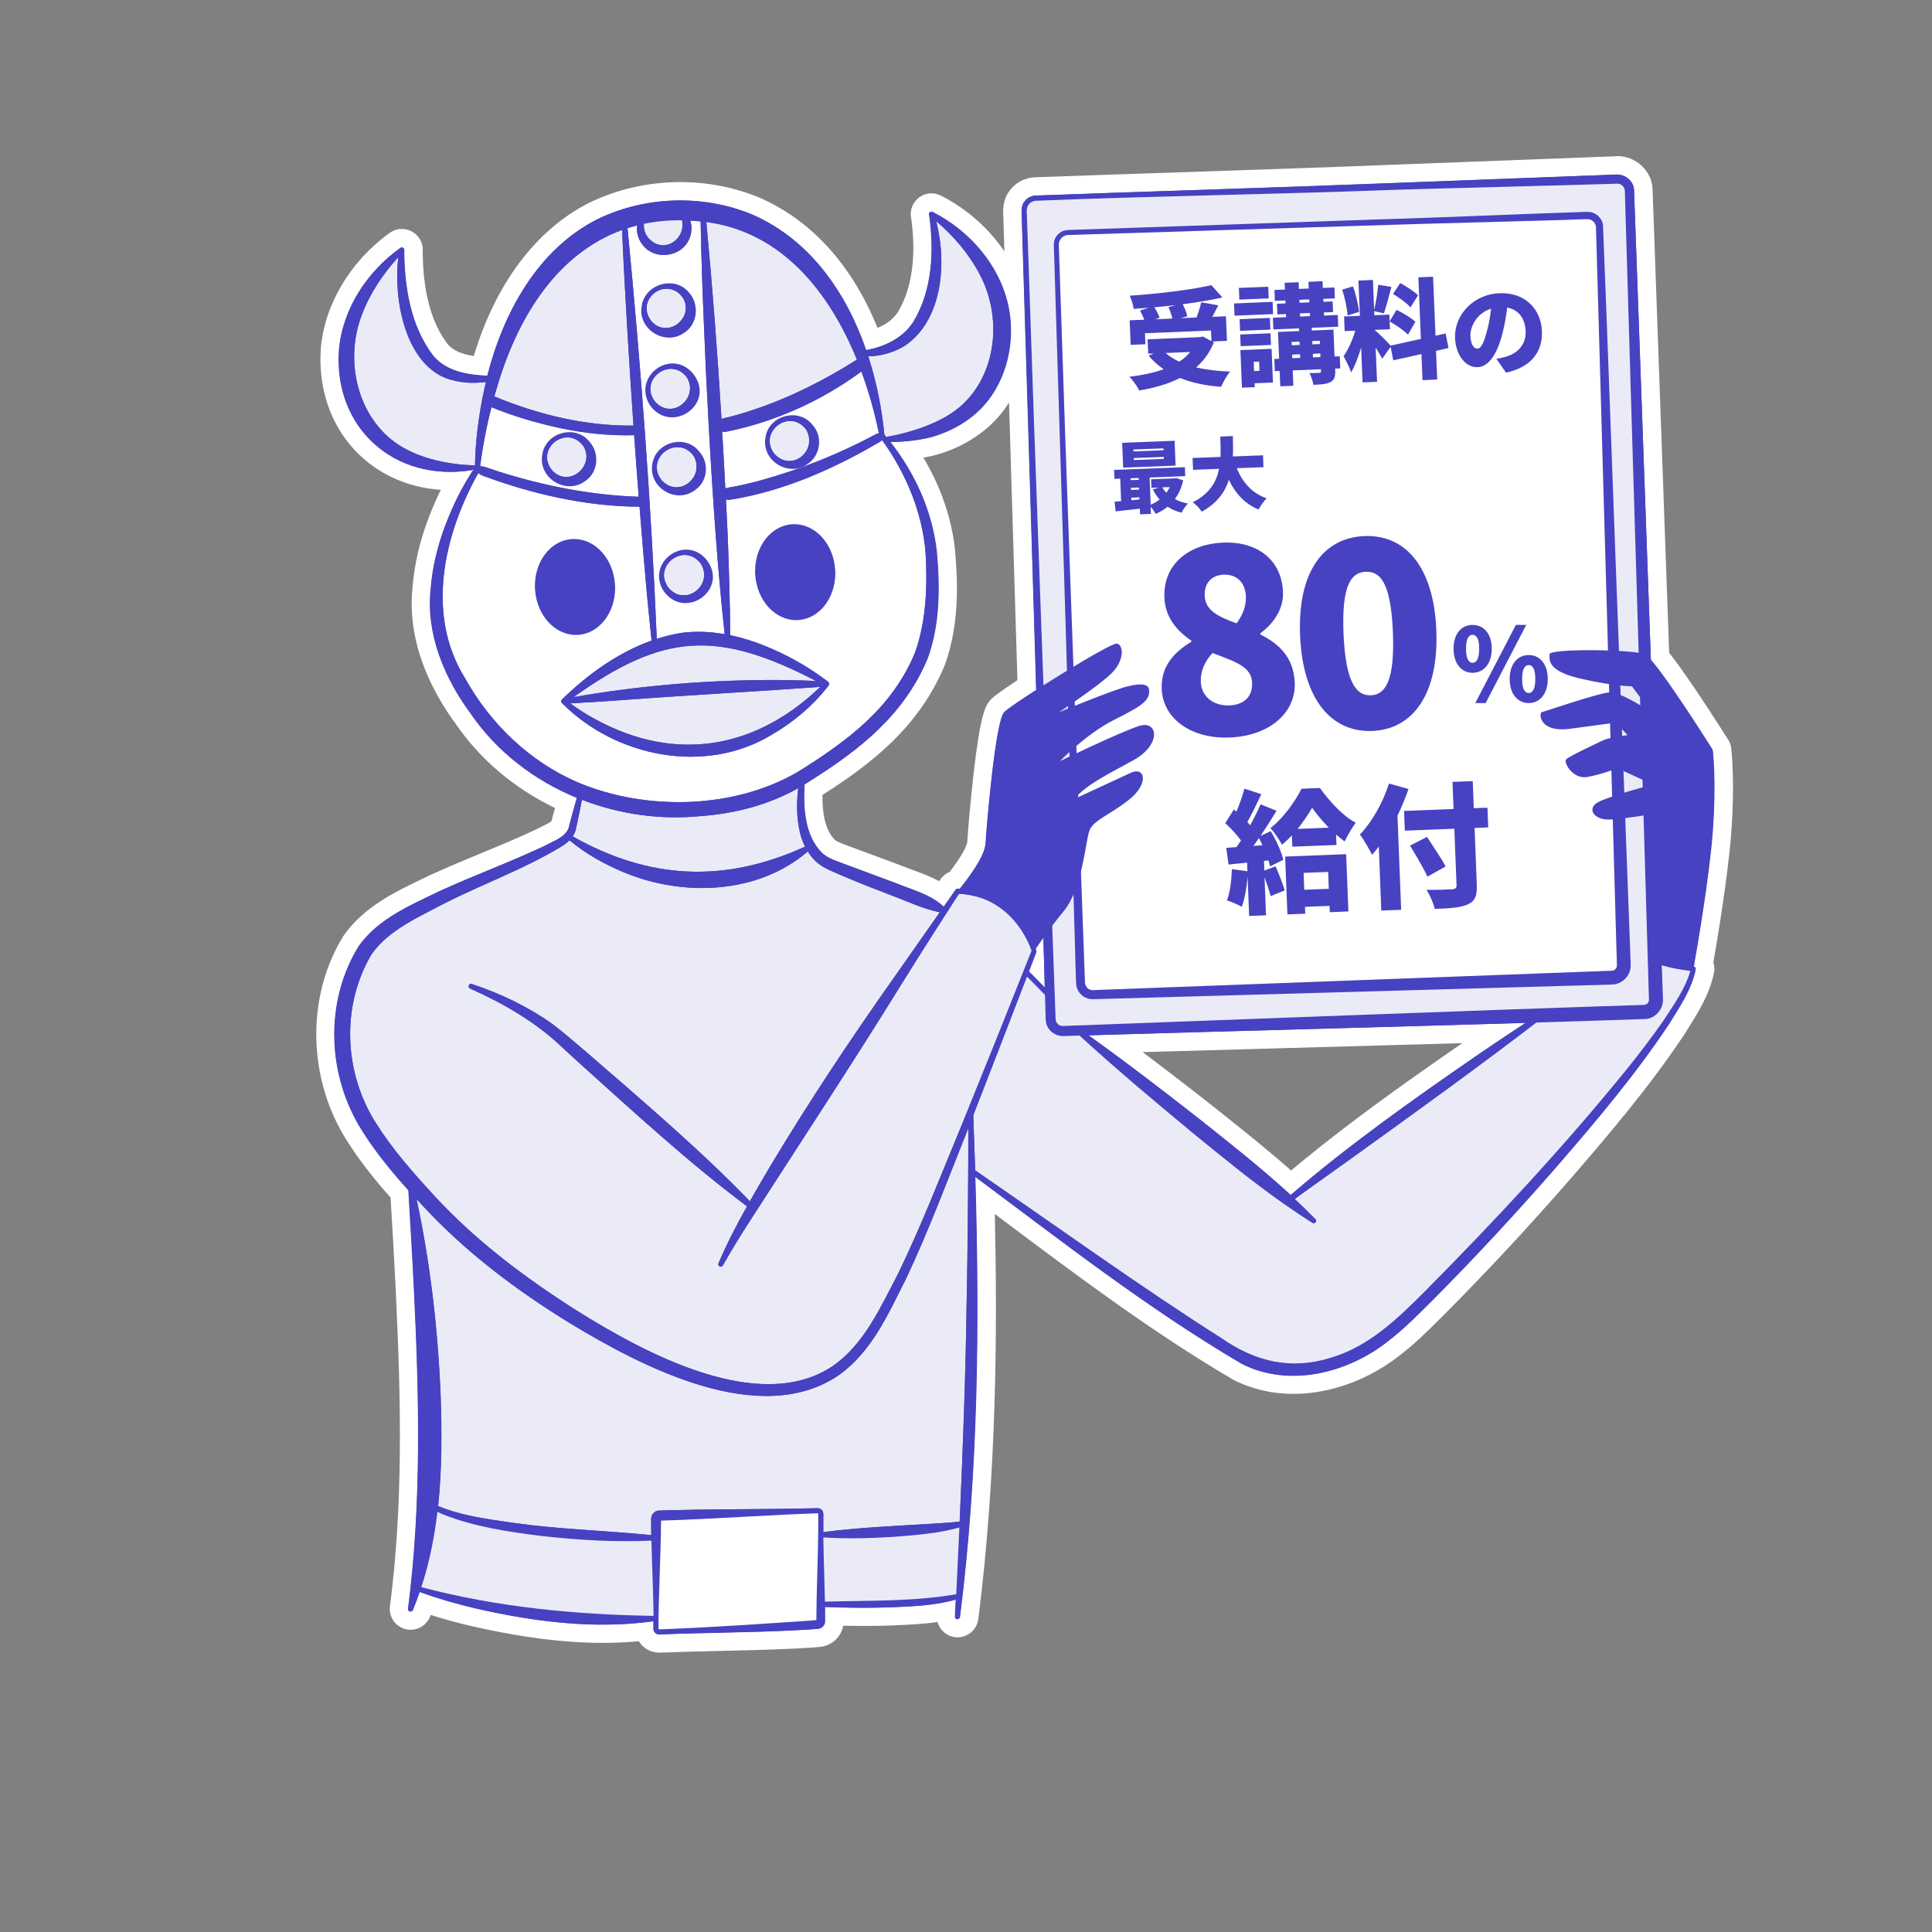 <?xml version="1.0" encoding="UTF-8"?>
<svg id="_レイヤー_1" data-name="レイヤー 1" xmlns="http://www.w3.org/2000/svg" viewBox="0 0 420 420">
  <rect x="0" y="0" width="420" height="420" fill="#808080" stroke="none"/>
  <defs>
    <style>
      .cls-1 {
        fill: #4742c2;
      }

      .cls-2 {
        fill: #fff;
      }

      .cls-3 {
        fill: #ebebf7;
      }
    </style>
  </defs>
  <g>
    <path class="cls-1" d="M143.42,357.28c-.19,0-.4-.01-.63-.04-1.38-.25-2.4-1.3-2.65-2.57-2.93.32-5.97.49-9.07.49-8.27,0-17.37-1.15-27.81-3.52-3.86-.89-7.41-1.89-10.8-3.05-.29.77-.57,1.48-.85,2.17-.39.94-1.3,1.55-2.33,1.55-.77,0-1.49-.34-1.98-.92-.46-.55-.65-1.28-.53-2,2.78-21.63,2.52-43.11,1.27-68.71-.32-6.64-.72-13.41-1.11-19.96l-.07-1.15c-2.93-3.29-6.57-7.59-9.64-12.46-8.3-12.86-8.66-29.96-.89-42.52.02-.04.05-.07.07-.1,4.07-5.75,10.24-8.7,16.2-11.56.65-.31,1.29-.62,1.93-.93,3.65-1.67,7.33-3.19,10.89-4.67,4.1-1.7,8.35-3.45,12.41-5.38.38-.21.79-.41,1.2-.62,1.62-.8,2.62-1.36,2.8-2.3,0-.03.01-.07.02-.1.25-1.03.71-2.71,1.17-4.35-9.25-4.14-16.97-10.49-22.4-18.45-4.74-6.45-10.19-16.65-8.96-28.25.35-4.65,1.46-9.51,3.3-14.38,1.24-3.26,2.61-6.22,4.14-8.95-.4.02-.79.02-1.19.02-7.62,0-14.49-2.87-19.36-8.08-4.95-5.3-7.38-12.59-6.84-20.53.77-9.01,6.03-17.83,14.07-23.62.44-.35.99-.55,1.56-.55.77,0,1.52.36,1.99.96.41.51.59,1.15.53,1.79.06,9.47,2.01,16.55,5.95,21.64,1.65,1.94,4.42,3.05,8.62,3.41,2.76-9.94,9.41-26.05,24.49-33.69,5.79-2.83,12.33-4.32,18.95-4.32,5.74,0,11.48,1.14,16.61,3.31,13.97,6.2,21.31,18.8,25.08,28.9,2.57-.7,5.48-2.09,7.29-4.85,4.17-6.84,4.05-15.59,3.19-21.77-.18-.67-.06-1.4.33-1.99.47-.72,1.27-1.15,2.12-1.15.46,0,.9.12,1.29.36,8.23,4.25,14.41,11.51,16.83,19.67-.13-4.33-.54-17.45-.54-17.45-.12-1.62.2-2.97.96-3.93.92-1.3,2.43-2.1,4.04-2.15,9.2-.34,20.11-.71,31.35-1.08,16.15-.54,32.84-1.1,46.22-1.64l48.43-1.84c.16-.02.33-.02.49-.02,2.97,0,5.5,2.34,5.64,5.22.6,16.48,2.95,82.16,3.64,101.51,4.26,5.12,12.8,18.7,13.17,19.3.15.24.25.52.29.81.04.28.87,6.92.01,18.25-.71,9.37-3.13,23.72-3.95,28.42.27.5.36,1.08.25,1.65-.93,4.36-3.17,7.92-5.33,11.36l-.77,1.23c-7.46,11.22-16.21,21.54-24.55,31.16-8.93,10.24-17.96,19.97-26.85,28.92l-1.17,1.17c-2.73,2.72-5.55,5.53-8.75,8-6.4,5.13-14.42,8.08-22,8.08h0c-1.45,0-2.88-.11-4.27-.32-.16,0-.32-.03-.47-.08-2.63-.45-5.11-1.26-7.37-2.4-.04-.02-.07-.04-.11-.06-17.28-10.15-33.55-22.35-49.28-34.16-1.85-1.39-3.71-2.78-5.56-4.17.67,25.79.74,58.75-3.47,91.9-.17,1.27-1.25,2.21-2.51,2.21-.09,0-.25-.01-.34-.02-1.29-.18-2.25-1.34-2.19-2.63l.05-1.04c-3.81.76-7.65.93-11.39,1.09l-.84.04c-1.99.06-3.97.09-5.92.09-2.06,0-4.13-.03-6.18-.1,0,0,0,.12,0,.18,0,.09,0,.19,0,.3.02.63.05,1.67-.61,2.59-.66,1.01-1.84,1.62-3.16,1.63-.02,0-.23.02-.44.04-.36.03-.74.06-.94.07l-3.74.21c-5.3.26-10.68.38-15.89.5-4.06.09-8.27.19-12.38.35-.03,0-.13,0-.16,0-.06,0-.11,0-.17,0-.15,0-.3.02-.46.02ZM242.56,226.89c5.79,4.25,12.27,9.2,19.67,15l1.26,1c5.71,4.54,11.6,9.23,17.15,14.23,12.57-10.69,26.02-20.14,38.74-28.93,1.77-1.21,3.55-2.42,5.33-3.61-14.59.43-29.66.85-44.3,1.25-12.89.35-25.63.71-37.84,1.06ZM176.82,171.69c-.15,4.22.2,9.16,3.19,12.26.73.71,1.81,1.11,3.07,1.58.39.14.78.29,1.16.44l11.19,4.16c.88.36,1.71.67,2.54.97,2.27.84,4.61,1.7,6.73,3.14l1.37-1.95c.33-.51.91-.9,1.56-1.04,2.71-3.4,4.54-6.56,4.63-8.03.02-.27,1.75-26.94,4.62-29.83.67-.67,2.79-2.18,6.32-4.47-.71-23.94-1.46-48.46-2.15-70.71-1.34,5.84-4.53,11.04-9.19,14.42-2.5,1.86-5.43,3.3-8.69,4.25-1.71.47-3.78.82-5.85,1.01,4.61,6.78,7.45,14.27,8.28,21.87.61,6.84.92,15.72-2.08,24.03-5.49,13.18-15.91,21.07-26.36,27.64-.12.08-.23.15-.36.23Z"/>
    <path class="cls-2" d="M351.59,37.95c1.8,0,3.55,1.45,3.64,3.32.6,16.66,3.01,83.76,3.66,102.18,4,4.53,13.45,19.6,13.45,19.6,0,0,.85,6.59,0,17.84-.77,10.15-3.56,26.18-4.11,29.24.29.05.49.32.43.61-.95,4.45-3.49,8.14-5.83,11.91-7.27,10.94-15.77,21-24.36,30.91-8.62,9.89-17.52,19.52-26.76,28.82-3.14,3.11-6.19,6.26-9.72,9-5.78,4.64-13.31,7.66-20.77,7.66-1.38,0-2.76-.1-4.12-.32h-.05s-.06-.02-.06-.02c-2.39-.39-4.74-1.11-6.98-2.24-20.37-11.97-39.05-26.59-57.97-40.67.93,31.94.69,64.01-3.33,95.72-.04.27-.27.46-.53.46-.02,0-.05,0-.07,0-.28-.04-.47-.29-.46-.56.06-1.23.12-2.46.18-3.7-4.73,1.34-9.58,1.48-14.44,1.69-1.95.06-3.89.09-5.83.09-2.73,0-5.47-.06-8.2-.18.01.71.02,1.42.02,2.1-.04.56.14,1.4-.26,1.91-.32.52-.94.76-1.53.77-.29.02-1.13.1-1.44.11l-3.77.21c-9.39.46-18.84.48-28.24.85-.03,0-.06,0-.09,0-.2,0-.4.03-.62.03-.11,0-.23,0-.35-.02-.56-.1-.99-.63-.98-1.2,0-.55,0-1.1-.01-1.65-3.65.51-7.33.74-11,.74-9.2,0-18.42-1.44-27.37-3.47-4.22-.97-8.37-2.16-12.45-3.65-.46,1.32-.94,2.64-1.49,3.94-.09.22-.29.32-.49.32-.3,0-.61-.23-.53-.62,2.95-22.97,2.41-46.03,1.29-69.11-.35-7.26-.79-14.54-1.22-21.83-3.59-4-7.03-8.16-9.9-12.71-7.73-11.99-8.49-28.1-.88-40.4,4.21-5.93,11.12-8.8,17.38-11.85,7.77-3.56,15.69-6.43,23.34-10.07,1.96-1.09,4.59-1.87,5.05-4.33.32-1.36,1.09-4.03,1.62-5.96-9.24-3.8-17.44-10.06-23.15-18.43-5.67-7.71-9.65-17.22-8.62-26.92.36-4.79,1.51-9.46,3.18-13.88,1.65-4.34,3.68-8.49,6.27-12.35-.14.17-.34.32-.57.35-1.57.25-3.12.37-4.62.37-14.46,0-25.25-11.08-24.2-26.47.77-8.95,6.13-17.03,13.3-22.18.1-.09.22-.13.34-.13.3,0,.6.27.52.61.04,8,1.39,16.56,6.37,23,2.81,3.31,7.4,4.11,11.72,4.28,3.47-13.63,10.89-27.42,23.88-34,5.58-2.73,11.81-4.11,18.04-4.11,5.42,0,10.85,1.04,15.84,3.15,12.39,5.5,20.23,16.82,24.58,29.39,4.08-.75,7.97-2.62,10.24-6.09,4.19-6.87,4.59-15.47,3.48-23.31-.15-.36.16-.7.5-.7.1,0,.2.03.29.09,7.9,4.05,14.36,11.36,16.35,20.16,1.98,8.91-.87,19.26-8.44,24.76-2.46,1.83-5.23,3.11-8.07,3.94-2.47.68-5.84,1.09-8.62,1.09-.16,0-.33,0-.49,0,5.42,6.9,9.16,15.15,10.12,23.93.69,7.7.7,15.73-1.98,23.13-5.1,12.25-14.66,19.79-25.54,26.63-.41.27-.82.53-1.24.79-.28,5.19.05,10.99,3.7,14.79,1.36,1.33,3.2,1.79,4.93,2.49l11.25,4.18c3.59,1.48,7.45,2.39,10.39,5.12l2.58-3.68c.1-.15.27-.24.44-.24.01,0,.03,0,.04,0,.13,0,.27.03.4.04,1.36-1.64,5.48-6.87,5.66-9.89.21-3.62,2.13-26.61,4.05-28.54.64-.65,3.44-2.56,6.93-4.81-1.03-34.41-2.12-70.09-3.01-98.61l-.15-4.85c-.06-.81-.03-1.96.56-2.67.56-.81,1.52-1.32,2.5-1.35,22.39-.83,54.86-1.81,77.59-2.72,7-.26,42.22-1.61,48.49-1.84.12-.01.23-.02.35-.02M227.13,214.68c-.1-3.52-.2-7.13-.3-10.84-.78,1.08-1.35,1.92-1.67,2.39.06.22.12.44.18.66-.54,1.42-1.09,2.85-1.64,4.27l3.44,3.51M280.59,259.79c12.57-10.83,26.3-20.55,39.92-29.95,3.7-2.53,7.42-5.02,11.18-7.47-31.32.95-65.05,1.8-95.05,2.7,8.11,5.8,16.6,12.31,24.36,18.4,6.66,5.3,13.34,10.56,19.6,16.32M351.59,33.95c-.2,0-.41,0-.61.03l-20.29.77c-11.53.44-24.19.92-28.09,1.07-13.36.54-30.03,1.1-46.15,1.64-11.42.38-22.21.74-31.44,1.08-2.19.07-4.27,1.16-5.55,2.94-1.04,1.34-1.5,3.12-1.36,5.27l.15,4.78c.03,1.02.06,2.06.1,3.13-3.32-4.92-7.99-9.12-13.56-12.01-.69-.4-1.46-.62-2.27-.62-1.53,0-2.95.76-3.79,2.04-.68,1.03-.9,2.29-.63,3.47.8,5.83.91,14-2.93,20.35-1.1,1.65-2.74,2.71-4.41,3.39-5.46-13.52-14.19-23.23-25.41-28.21-.02-.01-.05-.02-.07-.03-5.37-2.27-11.39-3.46-17.39-3.46-6.91,0-13.76,1.56-19.8,4.51-.02,0-.03.02-.05.02-11.53,5.84-20.34,17.59-25.04,33.29-2.68-.41-4.51-1.23-5.64-2.53-3.61-4.71-5.4-11.34-5.47-20.26.08-1.12-.25-2.22-.96-3.12-.85-1.07-2.18-1.72-3.56-1.72,0,0,0,0,0,0-1.01,0-1.98.34-2.77.95-8.49,6.13-14.04,15.48-14.86,25.02,0,.02,0,.05,0,.07-.58,8.5,2.04,16.32,7.37,22.03,4.8,5.13,11.38,8.16,18.72,8.64-.97,1.98-1.88,4.06-2.72,6.28-1.9,5.04-3.05,10.06-3.43,14.94-1.27,12.19,4.37,22.81,9.34,29.59,5.33,7.79,12.76,14.08,21.63,18.36-.3,1.08-.57,2.07-.74,2.79,0,.02-.01.05-.02.07-.3.28-1.19.72-1.74.99-.4.2-.81.4-1.22.63-4,1.9-8.2,3.64-12.27,5.32-3.58,1.48-7.27,3.01-10.91,4.68-.03.01-.06.03-.09.04-.63.31-1.27.62-1.92.92-5.9,2.83-12.6,6.04-16.97,12.21-.05.07-.1.14-.14.21-8.16,13.21-7.79,31.16.92,44.67,2.97,4.7,6.46,8.89,9.36,12.17l.03.57c.39,6.51.79,13.24,1.1,19.83,1.24,25.49,1.5,46.86-1.25,68.34-.19,1.28.15,2.56.97,3.55.87,1.05,2.15,1.65,3.52,1.65,1.84,0,3.48-1.1,4.18-2.79.06-.14.12-.28.18-.43,2.9.93,5.93,1.75,9.17,2.5,10.6,2.4,19.84,3.57,28.27,3.57,2.65,0,5.26-.12,7.8-.35.76,1.21,2,2.11,3.47,2.38.06.01.11.02.17.03.3.04.6.06.91.06.21,0,.4,0,.59-.02h.05s.05,0,.07,0c.05,0,.1,0,.16,0,4.1-.16,8.29-.26,12.35-.35,5.22-.12,10.61-.24,15.93-.5l3.78-.21c.23-.01.62-.04.98-.08.16-.01.32-.03.43-.04,1.93-.06,3.64-.99,4.65-2.5.51-.73.76-1.48.87-2.15,1.42.03,2.85.05,4.27.05,1.97,0,3.97-.03,5.95-.09.02,0,.04,0,.05,0l.82-.04c3.09-.13,6.24-.26,9.43-.73.47,1.72,1.91,3.04,3.76,3.29.2.03.41.04.61.04,2.25,0,4.18-1.68,4.49-3.91,4.01-31.59,4.16-62.92,3.59-88.12.75.56,1.5,1.13,2.25,1.69,15.78,11.84,32.1,24.08,49.48,34.29.07.04.14.08.22.12,2.39,1.21,5.01,2.07,7.78,2.56.29.08.58.13.87.14,1.43.21,2.89.31,4.37.31,8.01,0,16.48-3.11,23.25-8.52,3.28-2.54,6.14-5.39,8.91-8.15l1.15-1.15c8.94-9,18.01-18.76,26.96-29.03,8.38-9.68,17.19-20.06,24.68-31.32.02-.04.05-.07.07-.11.25-.41.51-.81.76-1.22,2.25-3.59,4.58-7.31,5.58-11.96,0-.03.01-.06.02-.09.14-.75.09-1.53-.14-2.24.91-5.22,3.19-18.92,3.88-28.05.87-11.53.02-18.37-.02-18.66-.07-.57-.27-1.12-.58-1.61-.37-.58-8.41-13.39-12.89-18.98-.72-20.16-3.02-84.55-3.61-100.82,0-.02,0-.03,0-.05-.19-3.93-3.62-7.12-7.64-7.12h0ZM200.72,99.49c1.06-.18,2.06-.4,2.97-.65.02,0,.04-.01.06-.02,3.48-1.02,6.63-2.56,9.34-4.58,2.49-1.81,4.6-4.1,6.26-6.72.57,18.7,1.21,39.64,1.83,60.35-4.65,3.05-5.4,3.81-5.71,4.12-1.25,1.26-2.32,3.23-3.8,15.99-.73,6.31-1.28,13.07-1.4,15.13-.07.77-1.31,3.19-3.82,6.42-.81.33-1.52.9-2.03,1.65l-.27.38c-1.84-1-3.72-1.7-5.47-2.34-.84-.31-1.64-.6-2.41-.92-.04-.02-.08-.03-.13-.05l-11.2-4.16c-.39-.15-.78-.3-1.16-.44-1.02-.38-1.9-.7-2.37-1.14-2.22-2.35-2.65-6.19-2.61-9.71,10.54-6.68,20.98-14.75,26.55-28.13.02-.06.05-.12.07-.18,3.14-8.68,2.82-17.84,2.2-24.85,0-.03,0-.05,0-.08-.75-6.93-3.11-13.76-6.89-20.08h0ZM248.38,228.72c10.33-.3,20.97-.59,32.06-.9,12.36-.34,25.03-.69,37.45-1.05-12.22,8.45-25.09,17.51-37.22,27.69-5.21-4.61-10.66-8.95-15.96-13.16l-1.22-.97c-5.5-4.32-10.51-8.17-15.1-11.62h0Z"/>
  </g>
  <g>
    <path class="cls-2" d="M101.11,147.47c-8.61-13.81-4.68-31.13,2.87-44.64.48.4,1.08.66,1.63.82,5.13,1.88,10.42,3.44,15.77,4.55,5.8,1.22,11.71,1.93,17.65,1.95.49,6.23,1.01,12.44,1.57,18.62.34,3.5.67,6.99,1.05,10.49-7.36,2.62-13.95,7.4-19.48,12.8-.24.2-.25.57-.01.77,11.66,11.77,31.18,15.7,45.67,6.86,4.59-2.67,8.7-6.12,12.01-10.27.12-.14.27-.34.36-.55,0,0,0-.01,0-.02.03-.08.06-.17.06-.26-.03-.09-.09-.17-.15-.25-.01-.02-.03-.03-.04-.05-.13-.15-.29-.28-.43-.37-4.13-3.11-8.67-5.63-13.47-7.56-2.39-.96-4.88-1.74-7.42-2.28-.07-7.34-.27-14.68-.57-22-.11-2.49-.23-4.98-.36-7.48.47.06.91.06,1.12,0,5.55-.88,10.96-2.52,16.18-4.54,5.18-2.09,10.19-4.55,15.01-7.35.48-.33,1.21-.57,1.62-1.06,5.22,7.23,8.78,15.81,9.47,24.57.42,7.28.14,14.83-2.32,21.71-4.98,11.95-14.54,19.04-25.2,25.72-13.99,8.32-33.34,8.69-48.14,2.41-10.37-4.46-18.96-12.71-24.44-22.58Z"/>
    <path class="cls-3" d="M186.28,78.19c-7.11,4.48-14.65,8.3-22.64,10.94-2.05.7-4.14,1.3-6.25,1.79-.18.05-.37.11-.54.19-.87-14.31-1.96-28.65-3.3-42.85,16.38,2.14,26.77,15.23,32.74,29.93Z"/>
    <path class="cls-3" d="M135.24,49.99c.29,6.95.67,13.9,1.08,20.84.42,7.19.89,14.43,1.39,21.69-10.36.14-20.72-2.38-30.25-6.34.24-.85.49-1.7.75-2.54,4.69-15.63,13.43-28.7,27.03-33.65Z"/>
    <path class="cls-3" d="M80.84,207.36c3.74-5.24,10.19-7.99,15.8-10.98,8.28-4.19,17.23-7.41,25.25-12.26.65-.36,1.32-.86,1.91-1.45,3.56,2.97,7.61,5.23,11.9,7,12.85,5.34,29.06,4.74,39.91-4.56.4.64.86,1.26,1.41,1.82,1.47,1.6,3.62,2.36,5.54,3.22,3.71,1.59,7.45,3.06,11.19,4.49,3.53,1.3,6.85,2.94,10.55,3.69l-10.39,14.81c-9.24,13.11-18.12,26.47-26.37,40.23-1.53,2.58-3.05,5.17-4.53,7.78-8.75-9.11-18.25-17.38-27.74-25.69-4.34-3.67-10.55-9.29-15.01-12.72-5.41-3.88-11.41-6.74-17.7-8.83-.66-.21-.96.77-.36,1,7.38,3.28,14.36,7.35,20.16,12.91l3.61,3.31c11.8,10.61,23.7,21.6,36.42,31.12-2.25,4.02-4.38,8.12-6.2,12.39-.1.25,0,.54.23.67.27.15.6.04.74-.23,1.93-3.46,4.05-6.85,6.22-10.21,10.06-15.61,22.66-34.82,32.37-50.55,4.17-6.72,8.42-13.38,12.72-20.02,1.71.08,3.41.41,5.03.97,3.45,1.22,6.36,3.69,8.4,6.71.98,1.46,1.82,3.07,2.38,4.7-4.97,12.56-10,25.09-15.09,37.6-4.55,10.92-8.8,22.01-13.97,32.65-3.83,7.27-7.33,15.32-14.27,20.1-16.06,10.64-41.01-3.03-55.36-11.98-11.34-7.19-22.17-15.29-31.29-25.22-4.5-4.9-8.97-9.94-12.51-15.58-7.06-11.06-7.7-25.63-.95-36.93Z"/>
    <path class="cls-3" d="M141.53,330.3c0,1.14.02,2.28.04,3.42-9.9-1-19.9-1.24-29.75-2.63-5.55-.81-11.39-1.51-16.59-3.7.83-7.91.82-15.95.55-23.82-.58-14.43-2.22-28.8-5.24-42.91.45.49.9.98,1.35,1.47,9.32,10.07,20.37,18.4,32.06,25.56,15.43,9.36,41.22,22.94,58.33,11.29,7.26-5.12,10.84-13.45,14.71-21.07,5.02-10.66,9.12-21.75,13.51-32.68-.02,12.28-.14,25.56-.36,37.7-.21,15.96-.81,31.9-1.52,47.85-2.21.26-4.5.36-6.76.51-7.4.44-15.52.81-22.88,1.78,0-.16,0-.32,0-.48,0-.6-.01-2.25,0-2.82.03-.69.05-1.39-.65-1.76-.49-.27-1.2-.08-1.66-.12-1.18.02-4.43.09-5.64.11-8.59.11-17.79.08-26.34.34-.32,0-1.16.04-1.46.04-.97.02-1.76.97-1.67,1.92Z"/>
    <polygon class="cls-3" points="358.31 208.64 334.87 220.28 281.49 260.64 233.93 224.44 223.68 211.17 211.59 242.44 212 254.4 264.06 291.66 277.05 298.73 293.63 294.79 309.69 282.42 353.47 234.23 363.42 220.2 368.67 210.74 358.31 208.64"/>
    <path class="cls-3" d="M178.34,149.32c-14.11,13.51-31.45,16.54-48.86,7.07-1.91-1.01-3.76-2.19-5.49-3.48,4.31-.24,8.61-.51,12.9-.83,12.79-.97,28.51-1.8,41.45-2.76Z"/>
    <path class="cls-3" d="M165.35,147.84c-13.62.15-27.24,1.36-40.66,3.71,19.53-13.91,31.09-14.7,52.72-3.51-4.02-.18-8.04-.25-12.06-.2Z"/>
    <path class="cls-3" d="M125.83,177.26l.68-3.39c8.17,3.16,17.11,4.42,25.84,3.54,7.37-.52,14.73-2.43,21.18-6.07-.41,3.28-.36,6.6.42,9.87.26.96.6,1.92,1.06,2.84-17.43,7.96-33.81,7.21-50.52-2.23.43-.63.74-1.32.8-2.07l.52-2.49Z"/>
    <path class="cls-3" d="M103.01,101.15c-5.53-.13-11.71-1.48-16.19-4.34-9.14-5.84-12-18.43-8.17-28.32,1.73-4.63,4.55-8.91,7.93-12.57-1.06,9.03,1.39,22.66,10.29,26.27,2.89,1.06,5.87,1.22,8.76.85-.25,1.09-.49,2.18-.7,3.28-.01.03-.03.05-.04.08-.08.19-.11.39-.09.59-.91,4.7-1.46,9.45-1.54,14.24-.05-.05-.12-.09-.24-.08Z"/>
    <path class="cls-3" d="M196.69,75.17c8.22-5.51,9.2-18.02,6.83-27.09,3.78,3.21,7.09,7.08,9.39,11.43,5.02,9.26,3.9,21.95-4.26,28.96-4.01,3.43-10.49,5.56-15.95,6.52-.02,0-.03,0-.04.01-.13-.16-.26-.33-.4-.49-.55-5.63-1.69-11.43-3.5-17.03,2.75-.09,5.49-.81,7.94-2.31Z"/>
    <path class="cls-2" d="M106.83,88.52c4.9,1.99,9.9,3.47,15.07,4.57,5.24,1.11,10.6,1.67,15.96,1.52.31,4.46.64,8.92.99,13.38-10.32-.33-20.56-2.35-30.39-5.46l-2.18-.73c-.61-.21-1.21-.46-1.9-.43.55-4.32,1.37-8.63,2.46-12.84Z"/>
    <path class="cls-2" d="M191.09,94.22c-.33,0-.6.12-.85.27-7.91,4.23-16.31,7.57-24.95,9.96-2.24.62-4.5,1.15-6.79,1.53-.28.05-.55.12-.82.22-.21-4.12-.44-8.24-.69-12.36.41.05.79.05,1-.02,5.19-1.03,10.25-2.69,15.08-4.82,5.01-2.22,9.78-4.99,14.19-8.24,1.65,4.48,2.91,9.05,3.81,13.46Z"/>
    <path class="cls-2" d="M138.51,49c-.15,1.26.1,2.59.82,3.7,2.62,4.34,9.64,3.3,10.81-1.68.27-1.02.22-2.09-.08-3.07.74.04,1.49.1,2.25.18.13,7.11.37,14.22.67,21.33.6,15.36,1.48,31.46,2.6,46.78.54,7.21,1.18,14.42,1.95,21.62-3.08-.54-6.22-.69-9.33-.29-1.85.3-3.66.74-5.42,1.31-1.24-29.76-3.49-59.62-6.36-89.27.69-.22,1.39-.43,2.11-.61Z"/>
    <g>
      <rect class="cls-2" x="225.48" y="40.97" width="131.67" height="181.14" rx="2.62" ry="2.62" transform="translate(-4.16 9.62) rotate(-1.88)"/>
      <path class="cls-3" d="M357.41,218.45c.63-.03,1.14-.59,1.05-1.24l-.02-.61-.14-4.85c-1.38-47.99-3.51-116.61-4.92-164.91l-.14-4.85c-.03-.34.01-.63-.09-.92-.27-.76-1-1.24-1.85-1.13-6.03.23-41.65,1.1-48.51,1.34-22.84.89-55.09,1.42-77.6,2.37-1.5.14-2.2,1.36-1.96,2.86l.17,4.85c1.58,47.98,4.15,116.6,5.89,164.88l.18,4.85c-.01.61.05,1.08.47,1.5.36.38.89.5,1.4.44,39.63-1.45,86.57-3.3,126.08-4.58Z"/>
      <path class="cls-1" d="M357.51,221.53c-39.47,1.36-86.51,2.48-126.11,3.69-2,.2-3.95-1.37-4.06-3.4-.03-.31-.02-.43-.03-.66l-.14-4.85c-1.34-48.4-3.44-116.82-4.93-164.91l-.15-4.85c-.06-.81-.03-1.96.56-2.67.56-.81,1.52-1.32,2.5-1.35,22.39-.83,54.86-1.81,77.59-2.72,7-.26,42.22-1.61,48.49-1.84,1.91-.21,3.89,1.31,3.99,3.3.61,16.75,3.03,84.51,3.67,102.49.63,17.83,1.8,50.34,2.43,67.89l.17,4.85.02.61c.18,2.25-1.72,4.41-4.01,4.43ZM357.41,218.45c.63-.03,1.14-.59,1.05-1.24l-.02-.61-.14-4.85c-1.38-47.99-3.51-116.61-4.92-164.91l-.14-4.85c-.03-.34.01-.63-.09-.92-.27-.76-1-1.24-1.85-1.13-6.03.23-41.65,1.1-48.51,1.34-22.84.89-55.09,1.42-77.6,2.37-1.5.14-2.2,1.36-1.96,2.86l.17,4.85c1.58,47.98,4.15,116.6,5.89,164.88l.18,4.85c-.01.61.05,1.08.47,1.5.36.38.89.5,1.4.44,39.63-1.45,86.57-3.3,126.08-4.58Z"/>
      <path class="cls-2" d="M350.42,211.03c.6-.02,1.11-.56,1.08-1.16v-.27s-.13-4.4-.13-4.4c-1.2-43.54-3.01-105.78-4.24-149.59l-.13-4.4-.03-1.1c.03-.97-.1-1.68-.9-2.2-.47-.29-.87-.29-1.69-.25l-2.2.06c-1.6.13-37.02,1.02-39.6,1.15l-70.39,2.22c-1.2.03-2.19,1.13-2.01,2.43l.15,4.4c1.4,43.52,3.7,105.77,5.31,149.55l.16,4.4.04,1.1c.02.36.02.78.06.95.35,1.08,1.03,1.46,2.36,1.3,26.19-.97,85.34-3.19,112.16-4.19Z"/>
      <path class="cls-1" d="M350.51,214.03c-25.9.73-84.76,2.4-109.99,3.11l-2.2.06c-.37,0-.69.05-1.25-.01-1.52-.17-2.83-1.4-3.09-2.91-.13-1.45-.18-5.22-.24-6.75-1.19-43.9-3.13-105.96-4.5-149.58l-.14-4.4c-.02-.33-.02-.85.11-1.26.36-1.29,1.59-2.26,2.93-2.29l70.38-2.4c2.7,0,37.78-1.45,39.59-1.45.69.02,2.64-.16,3.42-.08,1.44.16,2.69,1.31,2.94,2.74.71,16.44,2.87,77.2,3.56,94.69.6,16.17,1.71,45.67,2.3,61.58l.16,4.4v.27s0,.43,0,.43c-.12,2.05-1.93,3.81-3.99,3.84ZM350.42,211.03c.6-.02,1.11-.56,1.08-1.16v-.27s-.13-4.4-.13-4.4c-1.2-43.54-3.01-105.78-4.24-149.59l-.13-4.4-.03-1.1c.03-.97-.1-1.68-.9-2.2-.47-.29-.87-.29-1.69-.25l-2.2.06c-1.6.13-37.02,1.02-39.6,1.15l-70.39,2.22c-1.2.03-2.19,1.13-2.01,2.43l.15,4.4c1.4,43.52,3.7,105.77,5.31,149.55l.16,4.4.04,1.1c.02.36.02.78.06.95.35,1.08,1.03,1.46,2.36,1.3,26.19-.97,85.34-3.19,112.16-4.19Z"/>
      <g>
        <path class="cls-1" d="M144.34,128.6c4.72,6.33,14.2-.55,9.25-6.93-4.77-5.66-13.33.75-9.25,6.93ZM145.41,127.79c-3.59-4.75,3.37-9.97,6.92-5.18,2.73,4.53-3.32,9.31-6.92,5.18Z"/>
        <path class="cls-1" d="M151.02,106.6c2.84-1.9,3.24-5.91,1.02-8.4-3-3.91-9.57-2.12-10.23,2.71-.88,5.01,5.05,8.71,9.21,5.69ZM150.76,99.17c2.51,4.51-3.25,9.21-6.9,5.16-3.63-4.73,3.37-9.97,6.9-5.16Z"/>
        <path class="cls-1" d="M150.63,81.18c-4.81-5.63-13.31.76-9.3,6.97,4.75,6.47,14.49-.5,9.3-6.97ZM149.33,82.16c2.5,4.44-3.26,9.14-6.86,5.14-3.66-4.71,3.36-9.96,6.86-5.14Z"/>
        <path class="cls-1" d="M175.57,100.86c2.82-1.85,3.36-5.98,1.1-8.45-3.03-3.93-9.66-2.11-10.28,2.77-.84,4.99,5.04,8.65,9.19,5.68ZM175.24,93.48c2.51,4.55-3.2,9.17-6.86,5.13-3.59-4.72,3.37-9.93,6.86-5.13Z"/>
        <path class="cls-1" d="M127.2,104.59c2.88-1.89,3.18-6.05.98-8.53-3.03-3.88-9.58-2.08-10.29,2.74-.95,5.09,5.09,8.88,9.31,5.8ZM126.82,97.08c2.46,4.33-3.28,8.99-6.79,5.09-3.7-4.68,3.32-9.94,6.79-5.09Z"/>
        <path class="cls-1" d="M148.85,72.27c2.84-1.85,3.18-6.13,1.01-8.58-3.05-3.89-9.61-2.04-10.35,2.76-.99,5.11,5.11,8.94,9.34,5.82ZM148.41,64.77c2.54,4.28-3.3,8.89-6.73,5.04-3.7-4.69,3.24-9.9,6.73-5.04Z"/>
        <path class="cls-1" d="M125.7,138.01c2.31-.15,4.33-1.38,5.75-3.21,1.42-1.83,2.26-4.28,2.27-6.94,0-.28,0-.57-.03-.85h0c-.19-2.75-1.24-5.2-2.83-6.97-1.59-1.77-3.73-2.87-6.06-2.87-.16,0-.33,0-.5.02-2.31.15-4.33,1.38-5.75,3.21-1.42,1.83-2.27,4.28-2.27,6.94,0,.28,0,.57.03.85.19,2.75,1.24,5.2,2.83,6.97,1.59,1.77,3.73,2.87,6.06,2.87.16,0,.33,0,.5-.02Z"/>
        <path class="cls-1" d="M181.56,123.79h0c-.19-2.75-1.24-5.2-2.83-6.97-1.59-1.77-3.73-2.87-6.06-2.87-.16,0-.33,0-.5.02-2.31.15-4.33,1.38-5.75,3.21-1.42,1.83-2.26,4.28-2.27,6.94,0,.28,0,.57.03.85.19,2.75,1.24,5.2,2.83,6.97,1.59,1.77,3.73,2.87,6.06,2.87.16,0,.33,0,.5-.02,2.31-.15,4.33-1.38,5.75-3.21,1.42-1.83,2.27-4.28,2.27-6.94,0-.28,0-.57-.03-.85Z"/>
        <path class="cls-1" d="M234.6,223.62c-.53-.39-1.15.41-.67.83,4.07,3.72,8.2,7.36,12.37,10.95,3.12,2.67,9.47,8,12.64,10.61,6.62,5.4,13.21,10.83,20.2,15.73.05.06.12.1.19.13,1.96,1.37,3.95,2.71,5.99,3.99.52.35,1.1-.41.67-.83-1.47-1.5-2.98-2.96-4.51-4.39l12.36-8.83c13.54-9.75,28.5-20.51,41.63-30.65.55-.42-.08-1.21-.61-.87-4.86,3.09-9.63,6.3-14.37,9.55-13.62,9.41-27.35,19.13-39.92,29.95-6.26-5.76-12.93-11.02-19.6-16.32-8.41-6.61-17.68-13.71-26.39-19.85Z"/>
        <path class="cls-1" d="M372.34,163.05s-12.41-19.77-14.81-20.83c-2.4-1.05-20.67-1.28-20.67,0s-.55,3.64,6.8,5.32c7.35,1.68,11.12,1.66,11.12,1.66l4.17,5.62s-6.59-4.52-9.13-4.3c-2.55.21-14,4.15-14.65,4.3-.65.16-.65,4.51,6.15,3.61,6.8-.9,9.95-1.34,9.95-1.34l2.54,2.72s-4.13.54-5.22,1.09c-1.09.54-7.61,3.53-8.15,4.21-.54.68,1.49,4.35,4.62,3.8,3.12-.54,6.54-1.91,6.54-1.91l7.73,3.54s-9.78,2.58-12.09,3.94c-2.31,1.36-.68,3.94,2.99,3.67,3.67-.27,8.45-1.09,8.45-1.09l1.02,31.06s0,.03,0,.07c-.51,0-.78.78-.21,1.02,2.59,1.05,5.25,1.49,7.97,1.88-1.11,3.88-3.63,7.38-5.83,10.76-2.47,3.56-5.12,7.01-7.84,10.41-13.7,16.9-28.58,32.87-43.89,48.32-6.02,6.04-12.31,12.15-20.6,14.58-8.63,2.71-16.43.84-23.71-4.24-17.14-10.83-36.65-24.92-53.6-36.51-.12-3.99-.26-7.98-.41-11.96,3.93-10.04,7.82-20.1,11.67-30.17l4.59,4.68c.21.21.54.21.75,0,.21-.21.21-.54,0-.75l-4.93-5.03c.55-1.42,1.1-2.84,1.64-4.27-.05-.22-.11-.44-.18-.66.77-1.15,2.96-4.31,6.16-8.22,4.05-4.94,4.69-15.09,5.54-17.43s4.47-3.41,8.73-6.84c4.26-3.43,3.41-7.22.21-5.73-3.2,1.49-12.36,5.73-12.36,5.73,3.2-3.43,6.82-5.09,13-8.5,6.18-3.41,5.33-8.73,1.28-7.46-4.05,1.28-17.26,7.67-17.26,7.67,0,0,5.75-5.96,11.72-8.95,5.96-2.98,7.46-4.05,7.67-5.96.21-1.92-1.49-2.13-4.69-1.35-3.2.78-14.91,5.62-14.91,5.62,0,0,8.73-5.76,11.5-8.53,2.77-2.77,2.56-6.18,1.07-6.39-1.49-.21-22.58,13-24.5,14.92-1.92,1.93-3.83,24.91-4.05,28.54-.18,3.02-4.3,8.25-5.66,9.89-.13-.01-.27-.03-.4-.04-.18-.01-.38.08-.48.24l-2.58,3.68c-2.93-2.73-6.79-3.65-10.39-5.12l-11.25-4.18c-1.73-.7-3.57-1.15-4.93-2.49-3.65-3.79-3.98-9.59-3.7-14.79.42-.26.83-.52,1.24-.79,10.88-6.84,20.44-14.38,25.54-26.63,2.68-7.4,2.66-15.43,1.98-23.13-.96-8.78-4.7-17.04-10.12-23.93,2.87.05,6.49-.37,9.11-1.09,2.85-.83,5.62-2.12,8.07-3.94,7.57-5.5,10.42-15.85,8.44-24.76-1.99-8.8-8.45-16.11-16.35-20.16-.4-.29-.98.14-.78.6,1.11,7.83.71,16.44-3.48,23.31-2.28,3.48-6.16,5.35-10.24,6.09-4.35-12.57-12.19-23.9-24.58-29.39-10.72-4.52-23.43-4.15-33.88.96-12.99,6.58-20.41,20.37-23.88,34-4.32-.16-8.9-.96-11.72-4.28-4.98-6.44-6.33-15.01-6.37-23,.11-.48-.5-.81-.86-.48-7.18,5.15-12.54,13.23-13.3,22.18-1.16,16.99,12.12,28.73,28.82,26.11.22-.03.42-.18.57-.35-2.6,3.86-4.62,8.01-6.27,12.35-1.67,4.43-2.82,9.09-3.18,13.88-1.03,9.7,2.95,19.21,8.62,26.92,5.71,8.37,13.9,14.63,23.15,18.43-.53,1.93-1.3,4.6-1.62,5.96-.46,2.45-3.09,3.24-5.05,4.33-7.65,3.64-15.57,6.51-23.34,10.07-6.26,3.05-13.17,5.92-17.38,11.85-7.6,12.3-6.85,28.41.88,40.4,2.88,4.56,6.31,8.71,9.9,12.71.43,7.29.87,14.57,1.22,21.83,1.12,23.08,1.67,46.14-1.29,69.11-.12.64.79.86,1.02.3.54-1.3,1.03-2.62,1.49-3.94,4.08,1.49,8.24,2.67,12.45,3.65,12.52,2.84,25.58,4.52,38.37,2.72,0,.55.01,1.1.01,1.65,0,.57.42,1.09.98,1.2.43.06.73-.01,1.06,0,9.39-.36,18.85-.39,28.24-.85l3.77-.21c.3-.01,1.15-.1,1.44-.11.6,0,1.21-.25,1.53-.77.4-.51.21-1.36.26-1.91,0-.68-.01-1.38-.02-2.1,4.68.2,9.35.23,14.03.09,4.86-.21,9.71-.35,14.44-1.69-.06,1.23-.12,2.46-.18,3.7-.01.27.18.52.46.56.29.04.56-.16.6-.46,4.02-31.71,4.27-63.78,3.33-95.72,18.92,14.08,37.6,28.71,57.97,40.67,10.45,5.31,23.22,1.94,31.98-5.08,3.53-2.73,6.58-5.88,9.72-9,9.25-9.31,18.14-18.93,26.76-28.82,8.59-9.91,17.09-19.96,24.36-30.91,2.34-3.77,4.88-7.46,5.83-11.91.06-.29-.15-.56-.43-.61.54-3.06,3.34-19.09,4.11-29.24.85-11.26,0-17.84,0-17.84ZM196.69,75.17c8.22-5.51,9.2-18.02,6.83-27.09,3.78,3.21,7.09,7.08,9.39,11.43,5.02,9.26,3.9,21.95-4.26,28.96-4.01,3.43-10.49,5.56-15.95,6.52-.02,0-.03,0-.04.01-.13-.16-.26-.33-.4-.49-.55-5.63-1.69-11.43-3.5-17.03,2.75-.09,5.49-.81,7.94-2.31ZM191.09,94.22c-.33,0-.6.12-.85.27-7.91,4.23-16.31,7.57-24.95,9.96-2.24.62-4.5,1.15-6.79,1.53-.28.05-.55.12-.82.22-.21-4.12-.44-8.24-.69-12.36.41.05.79.05,1-.02,5.19-1.03,10.25-2.69,15.08-4.82,5.01-2.22,9.78-4.99,14.19-8.24,1.65,4.48,2.91,9.05,3.81,13.46ZM165.35,147.84c-13.62.15-27.24,1.36-40.66,3.71,19.53-13.91,31.09-14.7,52.72-3.51-4.02-.18-8.04-.25-12.06-.2ZM178.34,149.32c-14.11,13.51-31.45,16.54-48.86,7.07-1.91-1.01-3.76-2.19-5.49-3.48,4.31-.24,8.61-.51,12.9-.83,12.79-.97,28.51-1.8,41.45-2.76ZM186.28,78.19c-7.11,4.48-14.65,8.3-22.64,10.94-2.05.7-4.14,1.3-6.25,1.79-.18.05-.37.11-.54.19-.87-14.31-1.96-28.65-3.3-42.85,16.38,2.14,26.77,15.23,32.74,29.93ZM139.99,48.66c2.59-.54,5.34-.81,8.24-.77.96,4-4,7.61-7.34,3.74-.64-.81-.96-1.88-.9-2.97ZM138.51,49c-.15,1.26.1,2.59.82,3.7,2.62,4.34,9.64,3.3,10.81-1.68.27-1.02.22-2.09-.08-3.07.74.04,1.49.1,2.25.18.13,7.11.37,14.22.67,21.33.6,15.36,1.48,31.46,2.6,46.78.54,7.21,1.18,14.42,1.95,21.62-3.08-.54-6.22-.69-9.33-.29-1.85.3-3.66.74-5.42,1.31-1.24-29.76-3.49-59.62-6.36-89.27.69-.22,1.39-.43,2.11-.61ZM108.21,83.64c4.69-15.63,13.43-28.7,27.03-33.65.29,6.95.67,13.9,1.08,20.84.42,7.19.89,14.43,1.39,21.69-10.36.14-20.72-2.38-30.25-6.34.24-.85.49-1.7.75-2.54ZM106.83,88.52c4.9,1.99,9.9,3.47,15.07,4.57,5.24,1.11,10.6,1.67,15.96,1.52.31,4.46.64,8.92.99,13.38-10.32-.33-20.56-2.35-30.39-5.46l-2.18-.73c-.61-.21-1.21-.46-1.9-.43.55-4.32,1.37-8.63,2.46-12.84ZM103.01,101.15c-5.53-.13-11.71-1.48-16.19-4.34-9.14-5.84-12-18.43-8.17-28.32,1.73-4.63,4.55-8.91,7.93-12.57-1.06,9.03,1.39,22.66,10.29,26.27,2.89,1.06,5.87,1.22,8.76.85-.25,1.09-.49,2.18-.7,3.28-.01.03-.03.05-.04.08-.08.19-.11.39-.09.59-.91,4.7-1.46,9.45-1.54,14.24-.05-.05-.12-.09-.24-.08ZM101.11,147.47c-8.61-13.81-4.68-31.13,2.87-44.64.48.4,1.08.66,1.63.82,5.13,1.88,10.42,3.44,15.77,4.55,5.8,1.22,11.71,1.93,17.65,1.95.49,6.23,1.01,12.44,1.57,18.62.34,3.5.67,6.99,1.05,10.49-7.36,2.62-13.95,7.4-19.48,12.8-.24.2-.25.57-.01.77,11.66,11.77,31.18,15.7,45.67,6.86,4.59-2.67,8.7-6.12,12.01-10.27.12-.14.27-.34.36-.55,0,0,0-.01,0-.02.03-.08.06-.17.06-.26-.03-.09-.09-.17-.15-.25-.01-.02-.03-.03-.04-.05-.13-.15-.29-.28-.43-.37-4.13-3.11-8.67-5.63-13.47-7.56-2.39-.96-4.88-1.74-7.42-2.28-.07-7.34-.27-14.68-.57-22-.11-2.49-.23-4.98-.36-7.48.47.06.91.06,1.12,0,5.55-.88,10.96-2.52,16.18-4.54,5.18-2.09,10.19-4.55,15.01-7.35.48-.33,1.21-.57,1.62-1.06,5.22,7.23,8.78,15.81,9.47,24.57.42,7.28.14,14.83-2.32,21.71-4.98,11.95-14.54,19.04-25.2,25.72-13.99,8.32-33.34,8.69-48.14,2.41-10.37-4.46-18.96-12.71-24.44-22.58ZM125.31,179.75l.52-2.49.68-3.39c8.17,3.16,17.11,4.42,25.84,3.54,7.37-.52,14.73-2.43,21.18-6.07-.41,3.28-.36,6.6.42,9.87.26.96.6,1.92,1.06,2.84-17.43,7.96-33.81,7.21-50.52-2.23.43-.63.74-1.32.8-2.07ZM81.79,244.28c-7.06-11.06-7.7-25.63-.95-36.93,3.74-5.24,10.19-7.99,15.8-10.98,8.28-4.19,17.23-7.41,25.25-12.26.65-.36,1.32-.86,1.91-1.45,3.56,2.97,7.61,5.23,11.9,7,12.85,5.34,29.06,4.74,39.91-4.56.4.64.86,1.26,1.41,1.82,1.47,1.6,3.62,2.36,5.54,3.22,3.71,1.59,7.45,3.06,11.19,4.49,3.53,1.3,6.85,2.94,10.55,3.69l-10.39,14.81c-9.24,13.11-18.12,26.47-26.37,40.23-1.53,2.58-3.05,5.17-4.53,7.78-8.75-9.11-18.25-17.38-27.74-25.69-4.34-3.67-10.55-9.29-15.01-12.72-5.41-3.88-11.41-6.74-17.7-8.83-.66-.21-.96.77-.36,1,7.38,3.28,14.36,7.35,20.16,12.91l3.61,3.31c11.8,10.61,23.7,21.6,36.42,31.12-2.25,4.02-4.38,8.12-6.2,12.39-.1.25,0,.54.23.67.27.15.6.04.74-.23,1.93-3.46,4.05-6.85,6.22-10.21,10.06-15.61,22.66-34.82,32.37-50.55,4.17-6.72,8.42-13.38,12.72-20.02,1.71.08,3.41.41,5.03.97,3.45,1.22,6.36,3.69,8.4,6.71.98,1.46,1.82,3.07,2.38,4.7-4.97,12.56-10,25.09-15.09,37.6-4.55,10.92-8.8,22.01-13.97,32.65-3.83,7.27-7.33,15.32-14.27,20.1-16.06,10.64-41.01-3.03-55.36-11.98-11.34-7.19-22.17-15.29-31.29-25.22-4.5-4.9-8.97-9.94-12.51-15.58ZM91.6,345.03c1.74-5.31,2.83-10.8,3.49-16.36.42.21.85.4,1.29.58,6.81,2.69,14.11,3.76,21.34,4.66,7.93.9,15.91,1.36,23.89,1.01.13,5.45.4,10.9.47,16.36-17-.28-34-1.89-50.47-6.24ZM177.88,332.59c-.05,6.12-.39,13.47-.41,19.59l-1.47.14c-9.48.63-22.48,1.53-31.91,1.86l-.47.02c-.28,0-.42.09-.47-.13,0-7.83.52-15.67.55-23.5,1.21-.04,3.93-.13,4.75-.17,9.52-.4,19.61-1.08,29.15-1.42.36-.05.25.14.28.32v.47c0,.58,0,2.23,0,2.82ZM207.88,346.57c-9.36,1.62-19.05,1.35-28.55,1.61-.09-4.54-.28-9.53-.34-13.95,5.08.31,10.15.19,15.21-.13,4.84-.39,9.65-.71,14.36-2.03-.22,4.83-.45,9.67-.68,14.5ZM210.14,282.93c-.21,15.96-.81,31.9-1.52,47.85-2.21.26-4.5.36-6.76.51-7.4.44-15.52.81-22.88,1.78,0-.16,0-.32,0-.48,0-.6-.01-2.25,0-2.82.03-.69.05-1.39-.65-1.76-.49-.27-1.2-.08-1.66-.12-1.18.02-4.43.09-5.64.11-8.59.11-17.79.08-26.34.34-.32,0-1.16.04-1.46.04-.97.02-1.76.97-1.67,1.92,0,1.14.02,2.28.04,3.42-9.9-1-19.9-1.24-29.75-2.63-5.55-.81-11.39-1.51-16.59-3.7.83-7.91.82-15.95.55-23.82-.58-14.43-2.22-28.8-5.24-42.91.45.49.9.98,1.35,1.47,9.32,10.07,20.37,18.4,32.06,25.56,15.43,9.36,41.22,22.94,58.33,11.29,7.26-5.12,10.84-13.45,14.71-21.07,5.02-10.66,9.12-21.75,13.51-32.68-.02,12.28-.14,25.56-.36,37.7Z"/>
      </g>
    </g>
    <path class="cls-3" d="M120.03,102.16c-3.7-4.68,3.32-9.94,6.79-5.09,2.46,4.33-3.28,8.99-6.79,5.09"/>
    <path class="cls-3" d="M150.76,99.17c2.51,4.51-3.25,9.21-6.9,5.16-3.63-4.73,3.37-9.97,6.9-5.16Z"/>
    <path class="cls-3" d="M175.24,93.48c2.51,4.55-3.2,9.17-6.86,5.13-3.59-4.72,3.37-9.93,6.86-5.13Z"/>
    <path class="cls-3" d="M145.41,127.79c-3.59-4.75,3.37-9.97,6.92-5.18,2.73,4.53-3.32,9.31-6.92,5.18Z"/>
    <path class="cls-3" d="M139.99,48.66c2.59-.54,5.34-.81,8.24-.77.96,4-4,7.61-7.34,3.74-.64-.81-.96-1.88-.9-2.97Z"/>
    <path class="cls-3" d="M148.41,64.77c2.54,4.28-3.3,8.89-6.73,5.04-3.7-4.69,3.24-9.9,6.73-5.04Z"/>
    <path class="cls-3" d="M142.47,87.3c-3.66-4.71,3.36-9.96,6.86-5.14,2.5,4.44-3.26,9.14-6.86,5.14"/>
    <path class="cls-3" d="M91.6,345.03c1.74-5.31,2.83-10.8,3.49-16.36.42.21.85.4,1.29.58,6.81,2.69,14.11,3.76,21.34,4.66,7.93.9,15.91,1.36,23.89,1.01.13,5.45.4,10.9.47,16.36-17-.28-34-1.89-50.47-6.24Z"/>
    <path class="cls-3" d="M207.88,346.57c-9.36,1.62-19.05,1.35-28.55,1.61-.09-4.54-.28-9.53-.34-13.95,5.08.31,10.15.19,15.21-.13,4.84-.39,9.65-.71,14.36-2.03-.22,4.83-.45,9.67-.68,14.5Z"/>
    <path class="cls-2" d="M177.88,332.59c-.05,6.12-.39,13.47-.41,19.59l-1.47.14c-9.48.63-22.48,1.53-31.91,1.86l-.47.02c-.28,0-.42.09-.47-.13,0-7.83.52-15.67.55-23.5,1.21-.04,3.93-.13,4.75-.17,9.52-.4,19.61-1.08,29.15-1.42.36-.05.25.14.28.32v.47c0,.58,0,2.23,0,2.82Z"/>
    <g>
      <g>
        <path class="cls-1" d="M257.22,104.42c-.37,1.62-.98,2.96-1.81,4.07.82.45,1.77.77,2.83.97-.48.46-1.09,1.39-1.38,1.99-1.14-.28-2.15-.72-3.03-1.3-.76.63-1.63,1.14-2.59,1.57-.24-.45-.67-1.09-1.09-1.55l.06,1.55-2.37.09-.05-1.23c-1.89.21-3.78.42-5.26.59l-.23-2.11c.43-.03.9-.07,1.42-.12l-.19-4.89-1.26.05-.07-1.95,15.39-.59.07,1.95-7.74.3.23,5.91c.71-.28,1.36-.67,1.94-1.12-.57-.65-1.05-1.38-1.47-2.2l1.28-.41-1.59.06-.07-1.86,5.02-.19.41-.08,1.56.51ZM255.56,101.22l-11.4.44-.21-5.4,11.4-.44.21,5.4ZM247.71,108.56l-.02-.44-1.76.07.02.55,1.76-.17ZM245.87,106.51l1.76-.07-.02-.46-1.76.07.02.46ZM245.78,103.97l.02.41,1.76-.07-.02-.41-1.76.07ZM252.99,99.33l-6.53.25.02.43,6.53-.25-.02-.43ZM252.92,97.47l-6.53.25.02.41,6.53-.25-.02-.41ZM252.68,105.96c.24.42.54.8.88,1.16.29-.39.53-.79.74-1.23l-1.62.06Z"/>
        <path class="cls-1" d="M268.86,101.77c1.23,3.05,3.31,5.47,6.5,6.56-.59.57-1.39,1.7-1.75,2.43-3.06-1.27-5.03-3.47-6.46-6.44-.87,2.67-2.59,5.11-5.9,6.92-.42-.67-1.2-1.53-1.96-2.05,3.68-1.83,5.15-4.46,5.73-7.27l-5.66.22-.1-2.58,6.07-.23c.06-1.51-.01-3.01-.05-4.43l2.73-.1c.04,1.42.08,2.92,0,4.43l6.56-.25.1,2.58-5.81.22Z"/>
      </g>
      <g>
        <path class="cls-1" d="M277.29,188.33c.74,1.67,1.58,3.79,1.99,5.24l-3.05,1.23c-.28-1.1-.8-2.63-1.33-4.07l.32,8.25-3.67.14-.33-8.52c-.2,2.43-.66,4.9-1.26,6.53-.75-.44-2.35-1.11-3.24-1.39.69-1.72,1-4.36,1.08-6.79l3.38.45-.07-1.87-4.04.42-.49-3.63,2.21-.17c.33-.45.66-.93.99-1.44-.9-1.25-2.24-2.69-3.42-3.75l1.87-2.99.55.48c.7-1.63,1.35-3.5,1.73-5l3.7,1.2c-1,2.08-2.08,4.37-3.04,6.05.21.22.43.48.61.71.87-1.58,1.66-3.16,2.25-4.56l3.47,1.41c-1.04,1.74-2.25,3.65-3.47,5.45l2.21-1.02c1.19,1.97,2.37,4.52,2.73,6.23l-2.89,1.43c-.07-.41-.18-.84-.34-1.3l-.96.1.08,2.1,2.45-.91ZM274.45,183.74c-.25-.52-.51-1.06-.76-1.55-.41.6-.83,1.17-1.22,1.71l1.98-.16ZM280.85,181.59c-.7.76-1.4,1.43-2.17,2.04-.57-1.12-1.65-2.71-2.51-3.61,2.78-2.1,5.49-5.94,6.76-8.56l4-.16c2.07,2.87,4.97,6.09,7.8,7.55-.83,1.11-1.76,2.7-2.41,4.07-.6-.41-1.23-.94-1.87-1.5l.09,2.27-9.6.37-.1-2.48ZM279.37,186.21l13.27-.52.49,12.45-4.05.16-.05-1.37-5.34.21.06,1.49-3.88.15-.49-12.57ZM288.88,179.94c-1.43-1.46-2.72-3.05-3.64-4.33-.79,1.4-1.9,3.02-3.15,4.59l6.8-.27ZM283.39,189.76l.14,3.67,5.34-.21-.14-3.67-5.34.21Z"/>
        <path class="cls-1" d="M306.2,171.52c-.66,1.9-1.46,3.88-2.4,5.79l.8,20.47-4.32.17-.54-13.91c-.47.63-.97,1.24-1.48,1.78-.48-1.03-1.83-3.38-2.63-4.4,2.58-2.67,4.99-6.88,6.32-11.08l4.25,1.18ZM323.53,179.87l-2.97.12.48,12.28c.1,2.54-.41,3.64-1.96,4.34-1.55.7-3.91.88-7.18.98-.25-1.19-1.08-3.05-1.77-4.14,2.16.03,4.79-.07,5.52-.13.73-.03,1.01-.27.99-.91l-.48-12.25-10.76.42-.17-4.29,10.76-.42-.23-5.89,4.4-.17.23,5.89,2.97-.12.17,4.29ZM310.3,190.58c-.74-1.75-2.49-4.61-3.77-6.75l3.69-1.9c1.28,1.99,3.16,4.73,4.05,6.44l-3.97,2.2Z"/>
      </g>
      <g>
        <path class="cls-1" d="M315.99,141.02c0-3.28,1.74-5.17,4.14-5.17s4.16,1.89,4.16,5.17-1.76,5.24-4.16,5.24-4.14-1.96-4.14-5.24ZM321.56,141.02c0-2.29-.66-3.02-1.43-3.02s-1.43.73-1.43,3.02.66,3.08,1.43,3.08,1.43-.79,1.43-3.08ZM329.54,135.85h2.25l-8.83,17h-2.25l8.83-17ZM328.19,147.6c0-3.28,1.76-5.2,4.14-5.2s4.14,1.92,4.14,5.2-1.76,5.24-4.14,5.24-4.14-1.96-4.14-5.24ZM333.76,147.6c0-2.31-.66-3.02-1.43-3.02s-1.43.7-1.43,3.02.66,3.06,1.43,3.06,1.43-.77,1.43-3.06Z"/>
        <g>
          <path class="cls-1" d="M252.55,149.74c-.2-4.89,2.71-7.99,6.44-10.23v-.22c-3.31-2.28-5.68-5.17-5.86-9.38-.29-7.08,5.09-11.64,12.79-11.95,7.53-.31,12.71,3.86,12.99,10.72.16,3.82-2.19,7.01-4.92,8.98v.28c4.03,1.97,7.25,4.99,7.48,10.44.27,6.46-5.37,11.59-14.14,11.95-8.2.34-14.52-3.96-14.79-10.59ZM272.19,148.37c-.14-3.37-3.45-4.47-8.59-6.4-1.57,1.58-2.65,3.88-2.56,6.24.14,3.43,2.98,5.28,6.24,5.14,2.92-.12,5.05-1.67,4.92-4.99ZM270.85,129.68c-.13-3.03-1.95-4.87-4.87-4.75-2.3.1-4.21,1.53-4.09,4.62.13,3.09,2.83,4.5,6.94,5.96,1.38-1.91,2.09-3.8,2.01-5.82Z"/>
          <path class="cls-1" d="M282.63,138.17c-.58-13.93,5.09-21.26,13.96-21.63,8.82-.37,15.07,6.52,15.65,20.4.58,13.93-5.07,21.6-13.89,21.96-8.88.37-15.14-6.8-15.72-20.74ZM302.8,137.34c-.46-11.01-2.91-13.16-5.89-13.04-2.98.12-5.3,2.47-4.84,13.48.46,11.01,2.98,13.5,5.96,13.37,2.98-.12,5.23-2.81,4.77-13.82Z"/>
        </g>
      </g>
      <g>
        <path class="cls-1" d="M263.88,74.42c-.88,2.21-2.19,4-3.86,5.44,2.19.52,4.68.82,7.4.92-.7.81-1.55,2.35-1.96,3.31-3.41-.26-6.38-.87-8.92-1.92-2.59,1.31-5.62,2.17-8.9,2.72-.36-.83-1.39-2.3-2.13-2.98,2.77-.35,5.29-.85,7.45-1.65-1.21-.82-2.29-1.79-3.26-2.93l1.09-.49-1.18.05-.13-3.13,11.42-.47.58-.14,1.88,1.01-.1-2.31-14.36.59.1,2.4-3.2.13-.22-5.34,3.18-.13c-.24-.63-.6-1.39-.93-1.99l1.89-.6c-1.1.09-2.21.16-3.27.23-.08-.85-.54-2.15-.87-2.86,6.3-.42,13.3-1.26,17.76-2.29l2.4,2.68c-2.59.58-5.57,1.08-8.64,1.46.46.83.86,1.87,1,2.62l-1.44.41,3.46-.14c.4-1.05.8-2.3,1.02-3.3l3.71.65c-.44.89-.9,1.73-1.31,2.51l2.97-.12.22,5.34-3.18.13.34.17ZM255.65,66.32c-1.57.18-3.15.34-4.7.48.48.76.94,1.64,1.13,2.29l-.98.32,3.77-.16c-.17-.75-.52-1.72-.86-2.49l1.63-.44ZM253.39,76.74c.83.72,1.82,1.36,2.98,1.88.92-.6,1.72-1.3,2.37-2.1l-5.34.22Z"/>
        <path class="cls-1" d="M276.76,68.28l-8.38.35-.11-2.66,8.38-.35.11,2.66ZM276.74,83.16l-4,.16.03.85-2.78.11-.34-8.17,6.78-.28.3,7.32ZM276.17,71.65l-6.59.27-.1-2.54,6.59-.27.1,2.54ZM269.61,72.72l6.59-.27.1,2.54-6.59.27-.1-2.54ZM275.8,64.87l-6.38.26-.1-2.54,6.38-.26.1,2.54ZM272.54,78.66l.08,2,1.18-.05-.08-2-1.18.05ZM291.37,80.08l-1.13.05.02.45c.06,1.34-.18,2.03-1.05,2.5-.88.44-2.08.51-3.68.58-.13-.77-.5-1.84-.86-2.56.78.02,1.84-.03,2.12-.04.3-.04.4-.11.38-.39l-.02-.4-6.12.25.14,3.34-2.85.12-.14-3.34-1.04.04-.11-2.64,1.04-.04-.24-5.84,4.57-.19-.02-.59-5.56.23-.1-2.54,2.87-.12-.03-.68-1.86.08-.1-2.31,1.86-.08-.03-.64-2.28.09-.1-2.38,2.28-.09-.06-1.46,3.04-.13.06,1.46,2.14-.09-.06-1.46,3.06-.13.06,1.46,2.52-.1.1,2.38-2.52.1.03.64,2-.08.1,2.31-2,.08.03.68,2.99-.12.1,2.54-5.77.24.02.59,4.71-.19.24,5.84,1.13-.05.11,2.64ZM280.78,74.34l.03.71,1.72-.07-.03-.71-1.72.07ZM280.93,77.87l1.72-.07-.03-.78-1.72.07.03.78ZM282.51,65.82l2.14-.09-.03-.64-2.14.09.03.64ZM282.63,68.81l2.14-.09-.03-.68-2.14.09.03.68ZM285.28,74.15l.03.71,1.62-.07-.03-.71-1.62.07ZM287.05,77.62l-.03-.78-1.62.07.03.78,1.62-.07Z"/>
        <path class="cls-1" d="M312.18,76.25l.26,6.26-3.2.13-.23-5.67-6.12,1.36-.59-2.92-1.83,2.57c-.33-.67-.87-1.54-1.42-2.42l.31,7.44-3.15.13-.31-7.6c-.6,2.05-1.34,4.02-2.18,5.42-.33-1.05-1.12-2.57-1.65-3.52,1.03-1.36,1.97-3.62,2.58-5.55l-2.33.1-.13-3.18,3.44-.14-.32-7.67,3.15-.13.27,6.59c.36-1.57.74-3.9.88-5.55l2.87.47c-.53,2-1.12,4.29-1.63,5.75l-2.12-.48.04.89,3.27-.13.13,3.18-3.27.13v.09c.73.56,2.78,2.62,3.42,3.33l6.57-1.45-.55-13.39,3.2-.13.53,12.83,2.2-.49.63,3.16-2.69.61ZM292.95,68.58c-.09-1.53-.58-3.87-1.17-5.61l2.33-.71c.66,1.74,1.18,4.01,1.34,5.53l-2.49.79ZM303.6,67.36c1.37.67,3.21,1.75,4.09,2.59l-1.61,2.8c-.81-.86-2.61-2.09-3.99-2.88l1.5-2.51ZM306.62,66.83c-.74-.89-2.45-2.12-3.78-2.93l1.55-2.37c1.33.72,3.07,1.83,3.88,2.67l-1.66,2.64Z"/>
        <path class="cls-1" d="M327.39,81l-2.09-2.99c.89-.14,1.46-.29,2.07-.47,2.68-.77,4.41-2.74,4.29-5.55s-1.54-4.65-4.01-5.13c-.21,1.74-.51,3.6-1.03,5.61-1.08,4.31-2.88,7.24-5.39,7.35-2.64.11-4.76-2.66-4.91-6.3-.21-5.07,3.98-9.55,9.67-9.78,5.43-.22,9.01,3.38,9.21,8.22.19,4.49-2.32,7.88-7.82,9.05ZM321.16,75.8c.85-.04,1.44-1.36,2.1-3.86.41-1.47.7-3.16.89-4.84-3.12.98-4.57,3.92-4.49,5.94.08,1.85.75,2.78,1.5,2.75Z"/>
      </g>
    </g>
  </g>
</svg>